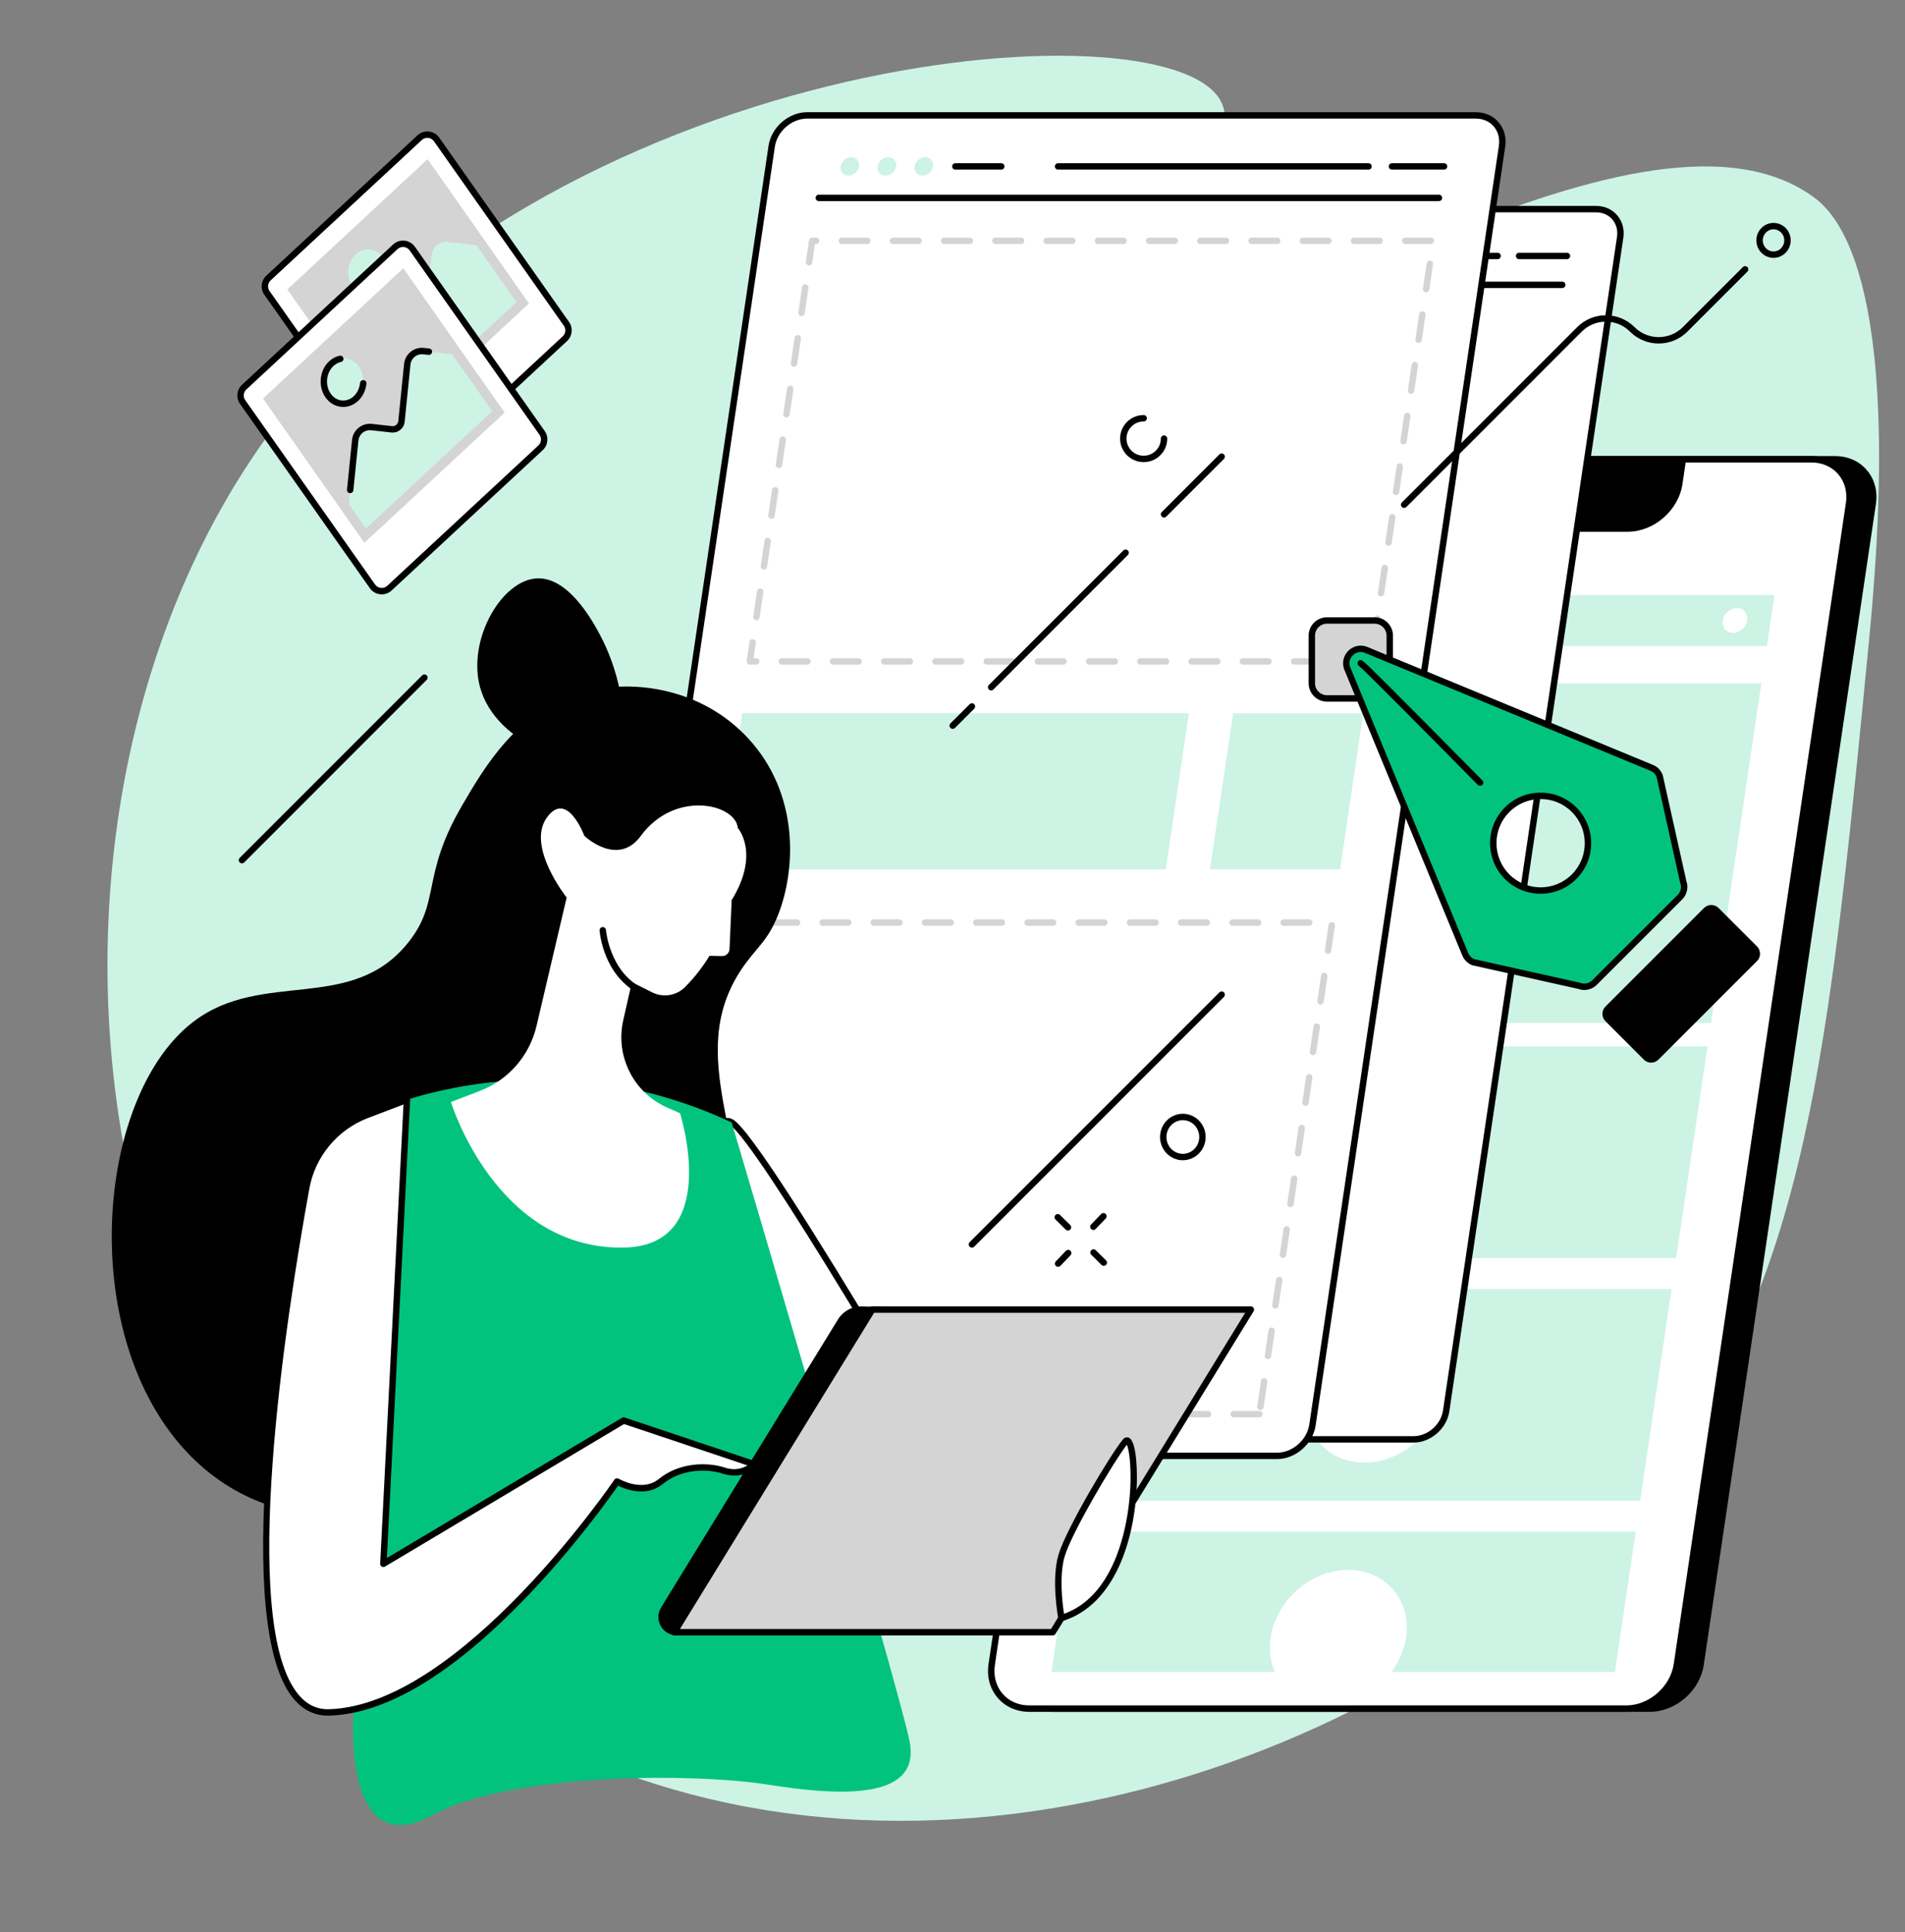 <?xml version="1.0" encoding="UTF-8" standalone="no"?><svg xmlns="http://www.w3.org/2000/svg" xmlns:xlink="http://www.w3.org/1999/xlink" fill="#000000" height="1997" preserveAspectRatio="xMidYMid meet" version="1" viewBox="223.3 279.3 1969.1 1997.0" width="1969.1" zoomAndPan="magnify"><rect x="223.3" y="279.3" width="1969.1" height="1997.0" fill="#808080" stroke="none"/><g><g id="change1_1"><path d="M 1879.758 1862.34 C 2085.996 1654.293 2110.043 1406.555 2155.465 938.719 C 2192.402 558.293 2118.125 497.027 2095.738 481.387 C 1911.285 352.598 1473.203 683.977 1411.039 602.449 C 1375.152 555.406 1517.508 440.5 1484.555 382.75 C 1425.508 279.289 788.746 333.254 501.164 727.996 C 223.309 1109.383 283.234 1792.672 752.039 2058.352 C 1136.516 2276.242 1626.91 2117.41 1879.758 1862.34" fill="#cdf3e5"/></g><g id="change2_1"><path d="M 2120.164 753.957 L 1503.223 753.957 C 1478.016 753.957 1454.543 774.406 1450.801 799.629 L 1272.867 1999.449 C 1269.129 2024.66 1286.539 2045.109 1311.758 2045.109 L 1928.699 2045.109 C 1953.91 2045.109 1977.395 2024.66 1981.125 1999.449 L 2159.055 799.629 C 2162.797 774.406 2145.391 753.957 2120.164 753.957" fill="inherit"/></g><g id="change2_2"><path d="M 1503.246 757.277 C 1479.621 757.277 1457.582 776.488 1454.062 800.109 L 1276.148 1999.93 C 1274.469 2011.25 1277.297 2021.84 1284.117 2029.75 C 1290.82 2037.52 1300.641 2041.801 1311.758 2041.801 L 1928.695 2041.801 C 1952.305 2041.801 1974.344 2022.578 1977.863 1998.961 L 2155.785 799.141 C 2157.461 787.816 2154.633 777.23 2147.805 769.32 C 2141.102 761.551 2131.289 757.277 2120.16 757.277 Z M 1928.695 2048.422 L 1311.758 2048.422 C 1298.68 2048.422 1287.078 2043.32 1279.098 2034.07 C 1271.008 2024.691 1267.629 2012.219 1269.598 1998.961 L 1447.531 799.141 C 1451.488 772.398 1476.477 750.648 1503.246 750.648 L 2120.16 750.648 C 2133.254 750.648 2144.844 755.75 2152.824 765.004 C 2160.91 774.379 2164.297 786.859 2162.332 800.109 L 1984.395 1999.93 C 1980.438 2026.672 1955.449 2048.422 1928.695 2048.422" fill="inherit"/></g><g id="change3_1"><path d="M 2095.68 753.969 L 1478.742 753.969 C 1453.543 753.969 1430.062 774.406 1426.32 799.633 L 1248.387 1999.449 C 1244.648 2024.66 1262.059 2045.109 1287.277 2045.109 L 1904.203 2045.109 C 1929.43 2045.109 1952.91 2024.66 1956.652 1999.449 L 2134.578 799.633 C 2138.316 774.406 2120.906 753.969 2095.68 753.969" fill="#ffffff"/></g><g id="change2_3"><path d="M 1478.742 757.273 C 1455.141 757.273 1433.098 776.492 1429.582 800.121 L 1251.668 1999.934 C 1249.988 2011.25 1252.816 2021.84 1259.625 2029.75 C 1266.336 2037.523 1276.145 2041.801 1287.277 2041.801 L 1904.199 2041.801 C 1927.816 2041.801 1949.871 2022.582 1953.375 1998.961 L 2131.297 799.148 C 2132.977 787.82 2130.141 777.227 2123.328 769.324 C 2116.617 761.551 2106.801 757.273 2095.68 757.273 Z M 1904.199 2048.422 L 1287.277 2048.422 C 1274.195 2048.422 1262.598 2043.32 1254.617 2034.07 C 1246.527 2024.691 1243.148 2012.219 1245.117 1998.961 L 1423.043 799.148 C 1427.008 772.406 1452.004 750.656 1478.742 750.656 L 2095.68 750.656 C 2108.77 750.656 2120.359 755.75 2128.34 765.004 C 2136.43 774.391 2139.816 786.863 2137.848 800.121 L 1959.914 1999.934 C 1955.961 2026.672 1930.965 2048.422 1904.199 2048.422" fill="inherit"/></g><g id="change2_4"><path d="M 1608.277 753.969 L 1604.48 779.578 C 1600.449 806.777 1619.23 828.84 1646.43 828.84 L 1905.781 828.84 C 1932.996 828.84 1958.328 806.777 1962.367 779.578 L 1966.156 753.969 L 1608.277 753.969" fill="inherit"/></g><g id="change1_2"><path d="M 1779.547 805.715 C 1769.652 805.715 1762.824 797.691 1764.293 787.809 C 1765.754 777.918 1774.961 769.891 1784.852 769.891 C 1794.742 769.891 1801.574 777.918 1800.105 787.809 C 1798.633 797.691 1789.438 805.715 1779.547 805.715" fill="#cdf3e5"/></g><g id="change1_3"><path d="M 2049.656 946.941 L 1467.555 946.941 L 1475.379 894.18 L 2057.484 894.18 L 2049.656 946.941" fill="#cdf3e5"/></g><g id="change1_4"><path d="M 1991.875 1336.52 L 1409.777 1336.52 L 1461.828 985.492 L 2043.938 985.492 L 1991.875 1336.52" fill="#cdf3e5"/></g><g id="change3_2"><path d="M 2029.309 920.566 C 2028.25 927.578 2021.738 933.273 2014.711 933.273 C 2007.699 933.273 2002.855 927.578 2003.898 920.566 C 2004.934 913.555 2011.461 907.859 2018.484 907.859 C 2025.5 907.859 2030.344 913.555 2029.309 920.566" fill="#ffffff"/></g><g id="change1_5"><path d="M 1955.848 1579.516 L 1373.75 1579.516 L 1406.207 1360.676 L 1988.305 1360.676 L 1955.848 1579.516" fill="#cdf3e5"/></g><g id="change1_6"><path d="M 1918.648 1830.32 L 1336.547 1830.32 L 1368.996 1611.48 L 1951.109 1611.48 L 1918.648 1830.32" fill="#cdf3e5"/></g><g id="change1_7"><path d="M 1892.449 2007.039 L 1310.34 2007.039 L 1331.812 1862.281 L 1913.914 1862.281 L 1892.449 2007.039" fill="#cdf3e5"/></g><g id="change1_8"><path d="M 1892.449 2007.039 L 1310.34 2007.039 L 1331.812 1862.281 L 1913.914 1862.281 L 1892.449 2007.039" fill="#cdf3e5"/></g><g id="change3_3"><path d="M 1750.965 1470.102 C 1745.242 1508.73 1709.281 1540.051 1670.652 1540.051 C 1632.016 1540.051 1605.344 1508.73 1611.066 1470.102 C 1616.801 1431.469 1652.762 1400.156 1691.391 1400.156 C 1730.016 1400.156 1756.699 1431.469 1750.965 1470.102" fill="#ffffff"/></g><g id="change3_4"><path d="M 1713.785 1720.898 C 1708.059 1759.527 1672.086 1790.848 1633.453 1790.848 C 1594.824 1790.848 1568.156 1759.527 1573.883 1720.898 C 1579.613 1682.27 1615.574 1650.949 1654.203 1650.949 C 1692.836 1650.949 1719.504 1682.27 1713.785 1720.898" fill="#ffffff"/></g><g id="change3_5"><path d="M 1659.715 2009.691 C 1668.434 1998.75 1674.492 1985.711 1676.578 1971.699 C 1682.309 1933.07 1655.637 1901.75 1617.008 1901.75 C 1578.375 1901.75 1542.406 1933.07 1536.688 1971.699 C 1534.605 1985.711 1536.801 1998.75 1542.273 2009.691 L 1659.715 2009.691" fill="#ffffff"/></g><g id="change3_6"><path d="M 657.047 421.578 L 500.805 566.625 C 496.516 570.602 495.828 577.145 499.191 581.938 L 633.426 772.496 C 637.504 778.312 645.77 779.18 650.969 774.352 L 807.211 629.301 C 811.5 625.312 812.188 618.785 808.824 613.992 L 674.59 423.418 C 670.512 417.613 662.246 416.746 657.047 421.578" fill="#ffffff"/></g><g id="change2_5"><path d="M 659.293 424.012 L 503.055 569.055 C 499.992 571.895 499.496 576.617 501.895 580.031 L 636.129 770.605 C 637.523 772.59 639.711 773.879 642.121 774.125 C 644.535 774.379 646.938 773.586 648.715 771.938 L 804.957 626.879 C 808.016 624.039 808.516 619.316 806.113 615.902 L 671.883 425.34 C 670.484 423.344 668.301 422.066 665.887 421.809 C 663.48 421.555 661.074 422.359 659.293 424.012 Z M 643 780.789 C 642.48 780.789 641.953 780.762 641.426 780.711 C 637.113 780.25 633.211 777.961 630.715 774.406 L 496.48 583.844 C 492.188 577.727 493.078 569.285 498.551 564.207 L 654.793 419.16 C 657.973 416.207 662.266 414.773 666.582 415.223 C 670.895 415.684 674.801 417.984 677.293 421.527 L 811.527 612.09 C 815.82 618.203 814.934 626.648 809.461 631.738 L 653.219 776.785 C 650.426 779.367 646.773 780.789 643 780.789" fill="inherit"/></g><g id="change4_1"><path d="M 769.891 592.891 L 625.094 727.324 L 520.48 578.422 L 665.277 444 L 769.891 592.891" fill="#d4d4d4"/></g><g id="change4_2"><path d="M 769.891 592.891 L 625.094 727.324 L 520.48 578.422 L 665.277 444 L 769.891 592.891" fill="#d4d4d4"/></g><g id="change1_9"><path d="M 685.809 529.34 C 677.629 528.434 670.277 534.371 669.449 542.562 L 663.441 601.816 C 662.918 606.992 658.266 610.754 653.09 610.176 L 632.012 607.84 C 623.832 606.934 616.484 612.883 615.652 621.062 L 608.918 687.539 L 626.633 712.746 L 757.18 591.547 L 715.809 532.668 L 685.809 529.34" fill="#cdf3e5"/></g><g id="change1_10"><path d="M 619.621 545.504 C 626.629 555.477 625.133 570.227 616.281 578.453 C 607.43 586.668 594.57 585.242 587.562 575.27 C 580.551 565.293 582.047 550.543 590.898 542.32 C 599.754 534.105 612.609 535.527 619.621 545.504" fill="#cdf3e5"/></g><g id="change3_7"><path d="M 631.922 534.332 L 475.68 679.387 C 471.387 683.363 470.699 689.906 474.062 694.691 L 608.301 885.262 C 612.379 891.078 620.645 891.945 625.84 887.109 L 782.086 742.07 C 786.375 738.078 787.062 731.551 783.699 726.75 L 649.461 536.184 C 645.383 530.379 637.121 529.508 631.922 534.332" fill="#ffffff"/></g><g id="change2_6"><path d="M 634.168 536.77 L 477.926 681.824 C 474.863 684.668 474.367 689.387 476.77 692.801 L 611 883.367 C 612.398 885.352 614.582 886.645 616.992 886.902 C 619.426 887.141 621.809 886.344 623.586 884.699 L 779.828 739.656 C 782.891 736.812 783.387 732.094 780.984 728.668 L 646.754 538.102 C 645.355 536.117 643.176 534.832 640.762 534.578 C 638.355 534.324 635.945 535.125 634.168 536.77 Z M 617.875 893.555 C 617.352 893.555 616.828 893.531 616.301 893.484 C 611.984 893.023 608.082 890.723 605.586 887.18 L 471.355 696.613 C 467.059 690.5 467.949 682.055 473.422 676.973 L 629.664 531.918 C 632.848 528.965 637.141 527.535 641.457 527.996 C 645.77 528.445 649.672 530.742 652.168 534.301 L 786.398 724.855 C 790.695 730.98 789.805 739.414 784.328 744.496 L 628.09 889.551 C 625.297 892.141 621.645 893.555 617.875 893.555" fill="inherit"/></g><g id="change4_3"><path d="M 744.762 705.664 L 599.965 840.082 L 495.355 691.191 L 640.152 556.762 L 744.762 705.664" fill="#d4d4d4"/></g><g id="change4_4"><path d="M 744.762 705.664 L 599.965 840.082 L 495.355 691.191 L 640.152 556.762 L 744.762 705.664" fill="#d4d4d4"/></g><g id="change1_11"><path d="M 660.676 642.113 C 652.496 641.215 645.145 647.156 644.316 655.344 L 638.312 714.594 C 637.785 719.773 633.137 723.535 627.957 722.953 L 606.883 720.629 C 598.699 719.715 591.352 725.656 590.523 733.844 L 583.785 800.316 L 601.5 825.52 L 732.047 704.32 L 690.68 645.445 L 660.676 642.113" fill="#cdf3e5"/></g><g id="change1_12"><path d="M 594.488 658.289 C 601.496 668.258 600.004 683.016 591.148 691.234 C 582.297 699.453 569.438 698.023 562.43 688.051 C 555.422 678.07 556.914 663.324 565.77 655.105 C 574.621 646.887 587.48 648.309 594.488 658.289" fill="#cdf3e5"/></g><g id="change2_7"><path d="M 578.113 699.871 C 577.359 699.871 576.605 699.828 575.852 699.746 C 569.422 699.078 563.695 695.586 559.727 689.934 C 551.812 678.676 553.516 661.949 563.52 652.672 C 566.645 649.762 570.383 647.781 574.324 646.93 C 576.113 646.543 577.875 647.68 578.262 649.465 C 578.648 651.25 577.512 653.012 575.723 653.398 C 572.941 654.004 570.277 655.426 568.023 657.516 C 560.352 664.633 559.059 677.473 565.145 686.137 C 567.996 690.195 572.047 692.699 576.543 693.176 C 580.969 693.629 585.359 692.082 588.902 688.797 C 592.594 685.363 594.93 680.496 595.48 675.074 C 595.664 673.254 597.281 671.934 599.105 672.117 C 600.922 672.297 602.25 673.926 602.062 675.742 C 601.352 682.758 598.273 689.129 593.406 693.641 C 589.031 697.699 583.672 699.871 578.113 699.871" fill="inherit"/></g><g id="change2_8"><path d="M 585.277 788.984 C 585.164 788.984 585.051 788.973 584.938 788.961 C 583.117 788.777 581.793 787.156 581.98 785.34 L 587.191 733.91 C 587.691 728.953 590.105 724.508 593.977 721.367 C 597.852 718.238 602.715 716.824 607.66 717.371 L 628.535 719.688 C 630.105 719.859 631.633 719.402 632.859 718.422 C 634.082 717.43 634.844 716.023 635 714.457 L 640.984 655.41 C 641.488 650.453 643.898 646 647.77 642.867 C 651.645 639.738 656.508 638.312 661.453 638.859 L 667 639.477 C 668.816 639.684 670.125 641.316 669.926 643.133 C 669.723 644.949 668.09 646.262 666.273 646.055 L 660.723 645.438 C 657.527 645.086 654.418 646.012 651.93 648.02 C 649.441 650.031 647.895 652.887 647.57 656.07 L 641.586 715.133 C 641.25 718.457 639.629 721.461 637.02 723.562 C 634.41 725.676 631.133 726.633 627.809 726.27 L 606.93 723.949 C 603.754 723.594 600.625 724.508 598.137 726.52 C 595.648 728.531 594.098 731.395 593.777 734.582 L 588.562 786 C 588.391 787.715 586.953 788.984 585.277 788.984" fill="inherit"/></g><g id="change3_8"><path d="M 1873.012 495.426 L 1238.801 495.426 C 1222.605 495.426 1207.535 508.547 1205.137 524.73 L 1025.285 1737.531 C 1022.887 1753.723 1034.059 1766.844 1050.246 1766.844 L 1684.457 1766.844 C 1700.641 1766.844 1715.719 1753.723 1718.117 1737.531 L 1897.961 524.73 C 1900.359 508.547 1889.195 495.426 1873.012 495.426" fill="#ffffff"/></g><g id="change2_9"><path d="M 1238.789 498.73 C 1224.207 498.73 1210.574 510.621 1208.414 525.215 L 1028.555 1738.023 C 1027.535 1744.941 1029.258 1751.402 1033.395 1756.211 C 1037.477 1760.934 1043.457 1763.531 1050.246 1763.531 L 1684.453 1763.531 C 1699.039 1763.531 1712.676 1751.652 1714.844 1737.043 L 1894.691 524.254 C 1895.727 517.332 1894 510.867 1889.848 506.062 C 1885.785 501.344 1879.797 498.73 1872.996 498.73 Z M 1684.453 1770.152 L 1050.246 1770.152 C 1041.508 1770.152 1033.738 1766.73 1028.387 1760.531 C 1022.965 1754.242 1020.695 1745.902 1022.016 1737.043 L 1201.867 524.254 C 1204.496 506.531 1221.066 492.117 1238.789 492.117 L 1872.996 492.117 C 1881.754 492.117 1889.516 495.527 1894.863 501.738 C 1900.293 508.02 1902.551 516.371 1901.242 525.215 L 1721.383 1738.023 C 1718.746 1755.734 1702.191 1770.152 1684.453 1770.152" fill="inherit"/></g><g id="change2_10"><path d="M 1838.121 576.977 L 1249.828 576.977 C 1247.992 576.977 1246.516 575.496 1246.516 573.672 C 1246.516 571.836 1247.992 570.355 1249.828 570.355 L 1838.121 570.355 C 1839.934 570.355 1841.426 571.836 1841.426 573.672 C 1841.426 575.496 1839.934 576.977 1838.121 576.977" fill="inherit"/></g><g id="change1_13"><path d="M 1288.051 543.812 C 1287.328 548.656 1282.82 552.586 1277.977 552.586 C 1273.129 552.586 1269.789 548.656 1270.5 543.812 C 1271.211 538.965 1275.734 535.035 1280.578 535.035 C 1285.426 535.035 1288.777 538.965 1288.051 543.812" fill="#cdf3e5"/></g><g id="change1_14"><path d="M 1323.168 543.812 C 1322.445 548.656 1317.938 552.586 1313.078 552.586 C 1308.246 552.586 1304.895 548.656 1305.617 543.812 C 1306.34 538.965 1310.848 535.035 1315.695 535.035 C 1320.527 535.035 1323.879 538.965 1323.168 543.812" fill="#cdf3e5"/></g><g id="change1_15"><path d="M 1358.273 543.812 C 1357.551 548.656 1353.043 552.586 1348.195 552.586 C 1343.348 552.586 1340.008 548.656 1340.723 543.812 C 1341.445 538.965 1345.953 535.035 1350.801 535.035 C 1355.656 535.035 1358.996 538.965 1358.273 543.812" fill="#cdf3e5"/></g><g id="change2_11"><path d="M 1842.977 547.137 L 1793.531 547.137 C 1791.707 547.137 1790.215 545.645 1790.215 543.816 C 1790.215 541.992 1791.707 540.512 1793.531 540.512 L 1842.977 540.512 C 1844.805 540.512 1846.293 541.992 1846.293 543.816 C 1846.293 545.645 1844.805 547.137 1842.977 547.137" fill="inherit"/></g><g id="change2_12"><path d="M 1771.293 547.137 L 1476.77 547.137 C 1474.953 547.137 1473.477 545.645 1473.477 543.816 C 1473.477 541.992 1474.953 540.512 1476.77 540.512 L 1771.293 540.512 C 1773.121 540.512 1774.598 541.992 1774.598 543.816 C 1774.598 545.645 1773.121 547.137 1771.293 547.137" fill="inherit"/></g><g id="change2_13"><path d="M 1422.926 547.137 L 1379.336 547.137 C 1377.508 547.137 1376.031 545.645 1376.031 543.816 C 1376.031 541.992 1377.508 540.512 1379.336 540.512 L 1422.926 540.512 C 1424.766 540.512 1426.242 541.992 1426.242 543.816 C 1426.242 545.645 1424.766 547.137 1422.926 547.137" fill="inherit"/></g><g id="change3_9"><path d="M 1748.688 398.555 L 1057.629 398.555 C 1039.996 398.555 1023.578 412.852 1020.957 430.488 L 824.984 1751.98 C 822.371 1769.621 834.547 1783.922 852.184 1783.922 L 1543.234 1783.922 C 1560.871 1783.922 1577.297 1769.621 1579.898 1751.98 L 1775.887 430.488 C 1778.492 412.852 1766.324 398.555 1748.688 398.555" fill="#ffffff"/></g><g id="change2_14"><path d="M 1057.629 401.871 C 1041.598 401.871 1026.617 414.926 1024.238 430.977 L 828.262 1752.473 C 827.129 1760.102 829.027 1767.223 833.602 1772.531 C 838.098 1777.742 844.699 1780.613 852.184 1780.613 L 1543.238 1780.613 C 1559.273 1780.613 1574.254 1767.551 1576.641 1751.5 L 1772.617 430.008 C 1773.738 422.375 1771.84 415.262 1767.27 409.953 C 1762.777 404.738 1756.18 401.871 1748.688 401.871 Z M 1543.238 1787.23 L 852.184 1787.23 C 842.742 1787.23 834.363 1783.543 828.59 1776.852 C 822.738 1770.062 820.293 1761.062 821.711 1751.5 L 1017.688 430.008 C 1020.527 410.844 1038.445 395.246 1057.629 395.246 L 1748.688 395.246 C 1758.129 395.246 1766.508 398.926 1772.281 405.629 C 1778.129 412.406 1780.57 421.406 1779.148 430.977 L 1583.188 1752.473 C 1580.336 1771.633 1562.41 1787.23 1543.238 1787.23" fill="inherit"/></g><g id="change3_10"><path d="M 1640.34 962.859 L 998.371 962.859 L 1062.828 528.188 L 1704.793 528.188 L 1640.34 962.859" fill="#ffffff"/></g><g id="change4_5"><path d="M 1119.875 531.496 L 1093.395 531.496 C 1091.574 531.496 1090.098 530.02 1090.098 528.188 C 1090.098 526.359 1091.574 524.879 1093.395 524.879 L 1119.875 524.879 C 1121.707 524.879 1123.188 526.359 1123.188 528.188 C 1123.188 530.02 1121.707 531.496 1119.875 531.496 Z M 1172.828 531.496 L 1146.355 531.496 C 1144.527 531.496 1143.047 530.02 1143.047 528.188 C 1143.047 526.359 1144.527 524.879 1146.355 524.879 L 1172.828 524.879 C 1174.656 524.879 1176.137 526.359 1176.137 528.188 C 1176.137 530.02 1174.656 531.496 1172.828 531.496 Z M 1225.773 531.496 L 1199.305 531.496 C 1197.477 531.496 1195.996 530.02 1195.996 528.188 C 1195.996 526.359 1197.477 524.879 1199.305 524.879 L 1225.773 524.879 C 1227.605 524.879 1229.082 526.359 1229.082 528.188 C 1229.082 530.02 1227.605 531.496 1225.773 531.496 Z M 1278.727 531.496 L 1252.25 531.496 C 1250.422 531.496 1248.941 530.02 1248.941 528.188 C 1248.941 526.359 1250.422 524.879 1252.25 524.879 L 1278.727 524.879 C 1280.555 524.879 1282.035 526.359 1282.035 528.188 C 1282.035 530.02 1280.555 531.496 1278.727 531.496 Z M 1331.68 531.496 L 1305.203 531.496 C 1303.375 531.496 1301.895 530.02 1301.895 528.188 C 1301.895 526.359 1303.375 524.879 1305.203 524.879 L 1331.68 524.879 C 1333.508 524.879 1334.988 526.359 1334.988 528.188 C 1334.988 530.02 1333.508 531.496 1331.68 531.496 Z M 1384.621 531.496 L 1358.156 531.496 C 1356.324 531.496 1354.848 530.02 1354.848 528.188 C 1354.848 526.359 1356.324 524.879 1358.156 524.879 L 1384.621 524.879 C 1386.449 524.879 1387.941 526.359 1387.941 528.188 C 1387.941 530.02 1386.449 531.496 1384.621 531.496 Z M 1437.57 531.496 L 1411.109 531.496 C 1409.277 531.496 1407.801 530.02 1407.801 528.188 C 1407.801 526.359 1409.277 524.879 1411.109 524.879 L 1437.57 524.879 C 1439.402 524.879 1440.879 526.359 1440.879 528.188 C 1440.879 530.02 1439.402 531.496 1437.57 531.496 Z M 1490.535 531.496 L 1464.062 531.496 C 1462.23 531.496 1460.742 530.02 1460.742 528.188 C 1460.742 526.359 1462.23 524.879 1464.062 524.879 L 1490.535 524.879 C 1492.355 524.879 1493.844 526.359 1493.844 528.188 C 1493.844 530.02 1492.355 531.496 1490.535 531.496 Z M 1543.488 531.496 L 1517 531.496 C 1515.172 531.496 1513.691 530.02 1513.691 528.188 C 1513.691 526.359 1515.172 524.879 1517 524.879 L 1543.488 524.879 C 1545.309 524.879 1546.797 526.359 1546.797 528.188 C 1546.797 530.02 1545.309 531.496 1543.488 531.496 Z M 1596.43 531.496 L 1569.953 531.496 C 1568.125 531.496 1566.645 530.02 1566.645 528.188 C 1566.645 526.359 1568.125 524.879 1569.953 524.879 L 1596.43 524.879 C 1598.258 524.879 1599.75 526.359 1599.75 528.188 C 1599.75 530.02 1598.258 531.496 1596.43 531.496 Z M 1649.383 531.496 L 1622.906 531.496 C 1621.09 531.496 1619.598 530.02 1619.598 528.188 C 1619.598 526.359 1621.09 524.879 1622.906 524.879 L 1649.383 524.879 C 1651.199 524.879 1652.691 526.359 1652.691 528.188 C 1652.691 530.02 1651.199 531.496 1649.383 531.496 Z M 1702.336 531.496 L 1675.859 531.496 C 1674.027 531.496 1672.539 530.02 1672.539 528.188 C 1672.539 526.359 1674.027 524.879 1675.859 524.879 L 1702.336 524.879 C 1704.164 524.879 1705.645 526.359 1705.645 528.188 C 1705.645 530.02 1704.164 531.496 1702.336 531.496 Z M 1059.555 553.633 C 1059.387 553.633 1059.227 553.621 1059.066 553.598 C 1057.258 553.332 1056.008 551.648 1056.277 549.84 L 1059.555 527.703 C 1059.797 526.078 1061.188 524.879 1062.828 524.879 L 1066.926 524.879 C 1068.758 524.879 1070.234 526.359 1070.234 528.188 C 1070.234 530.02 1068.758 531.496 1066.926 531.496 L 1065.688 531.496 L 1062.828 550.812 C 1062.574 552.461 1061.168 553.633 1059.555 553.633 Z M 1697.391 581.445 C 1697.234 581.445 1697.078 581.43 1696.906 581.406 C 1695.09 581.129 1693.84 579.457 1694.121 577.641 L 1698.008 551.453 C 1698.266 549.648 1699.949 548.398 1701.754 548.668 C 1703.559 548.934 1704.82 550.617 1704.539 552.422 L 1700.664 578.621 C 1700.422 580.258 1699.004 581.445 1697.391 581.445 Z M 1051.785 606.016 C 1051.625 606.016 1051.457 606.004 1051.297 605.98 C 1049.488 605.715 1048.234 604.031 1048.508 602.211 L 1052.387 576.027 C 1052.656 574.223 1054.336 572.984 1056.145 573.242 C 1057.957 573.508 1059.207 575.191 1058.938 576.996 L 1055.059 603.195 C 1054.805 604.828 1053.395 606.016 1051.785 606.016 Z M 1689.625 633.816 C 1689.465 633.816 1689.309 633.801 1689.141 633.777 C 1687.32 633.512 1686.074 631.828 1686.34 630.023 L 1690.23 603.836 C 1690.508 602.031 1692.191 600.781 1694 601.051 C 1695.793 601.316 1697.039 603 1696.773 604.805 L 1692.895 630.992 C 1692.652 632.641 1691.234 633.816 1689.625 633.816 Z M 1044.016 658.387 C 1043.855 658.387 1043.695 658.375 1043.527 658.352 C 1041.715 658.086 1040.465 656.402 1040.738 654.598 L 1044.625 628.41 C 1044.898 626.605 1046.574 625.367 1048.387 625.625 C 1050.188 625.891 1051.438 627.574 1051.168 629.379 L 1047.285 655.566 C 1047.047 657.215 1045.625 658.387 1044.016 658.387 Z M 1681.855 686.199 C 1681.699 686.199 1681.531 686.188 1681.359 686.16 C 1679.555 685.895 1678.32 684.211 1678.586 682.406 L 1682.461 656.207 C 1682.73 654.402 1684.438 653.164 1686.219 653.422 C 1688.035 653.688 1689.285 655.371 1689.02 657.176 L 1685.129 683.375 C 1684.887 685.012 1683.469 686.199 1681.855 686.199 Z M 1036.246 710.773 C 1036.086 710.773 1035.926 710.758 1035.758 710.734 C 1033.957 710.469 1032.707 708.785 1032.965 706.98 L 1036.855 680.781 C 1037.129 678.977 1038.805 677.738 1040.617 677.996 C 1042.426 678.262 1043.676 679.945 1043.406 681.762 L 1039.516 707.949 C 1039.277 709.586 1037.867 710.773 1036.246 710.773 Z M 1674.09 738.57 C 1673.922 738.57 1673.762 738.555 1673.605 738.531 C 1671.801 738.266 1670.539 736.582 1670.816 734.777 L 1674.695 708.59 C 1674.961 706.785 1676.66 705.535 1678.453 705.805 C 1680.27 706.07 1681.52 707.754 1681.238 709.559 L 1677.363 735.746 C 1677.121 737.395 1675.703 738.57 1674.09 738.57 Z M 1028.484 763.141 C 1028.316 763.141 1028.156 763.129 1027.996 763.105 C 1026.188 762.84 1024.938 761.156 1025.207 759.352 L 1029.086 733.164 C 1029.355 731.359 1031.035 730.121 1032.848 730.379 C 1034.656 730.645 1035.906 732.328 1035.637 734.133 L 1031.758 760.32 C 1031.508 761.969 1030.098 763.141 1028.484 763.141 Z M 1666.324 790.953 C 1666.164 790.953 1665.996 790.941 1665.84 790.914 C 1664.02 790.648 1662.773 788.965 1663.039 787.16 L 1666.93 760.961 C 1667.195 759.156 1668.879 757.922 1670.684 758.176 C 1672.492 758.441 1673.738 760.125 1673.473 761.941 L 1669.594 788.129 C 1669.34 789.766 1667.934 790.953 1666.324 790.953 Z M 1020.715 815.527 C 1020.555 815.527 1020.387 815.512 1020.227 815.488 C 1018.418 815.223 1017.168 813.539 1017.438 811.734 L 1021.316 785.535 C 1021.586 783.73 1023.277 782.492 1025.078 782.75 C 1026.887 783.016 1028.137 784.699 1027.867 786.516 L 1023.988 812.703 C 1023.734 814.34 1022.328 815.527 1020.715 815.527 Z M 1658.555 843.324 C 1658.398 843.324 1658.242 843.312 1658.059 843.297 C 1656.266 843.02 1655.016 841.348 1655.285 839.531 L 1659.16 813.344 C 1659.441 811.539 1661.125 810.289 1662.93 810.559 C 1664.734 810.824 1665.973 812.508 1665.703 814.312 L 1661.828 840.5 C 1661.586 842.148 1660.18 843.324 1658.555 843.324 Z M 1012.945 867.898 C 1012.785 867.898 1012.629 867.883 1012.457 867.871 C 1010.645 867.594 1009.398 865.922 1009.668 864.105 L 1013.555 837.918 C 1013.816 836.113 1015.508 834.879 1017.316 835.133 C 1019.117 835.398 1020.367 837.082 1020.098 838.887 L 1016.215 865.086 C 1015.977 866.723 1014.555 867.898 1012.945 867.898 Z M 1650.789 895.707 C 1650.617 895.707 1650.461 895.695 1650.305 895.668 C 1648.5 895.402 1647.25 893.719 1647.516 891.914 L 1651.395 865.727 C 1651.66 863.91 1653.344 862.676 1655.152 862.93 C 1656.969 863.207 1658.215 864.879 1657.949 866.695 L 1654.059 892.883 C 1653.816 894.531 1652.398 895.707 1650.789 895.707 Z M 1005.176 920.281 C 1005.016 920.281 1004.855 920.27 1004.688 920.242 C 1002.887 919.977 1001.637 918.293 1001.895 916.488 L 1005.785 890.301 C 1006.059 888.484 1007.738 887.246 1009.547 887.516 C 1011.355 887.781 1012.598 889.465 1012.336 891.27 L 1008.445 917.457 C 1008.207 919.105 1006.797 920.281 1005.176 920.281 Z M 1643.02 948.078 C 1642.863 948.078 1642.695 948.066 1642.535 948.051 C 1640.719 947.773 1639.469 946.102 1639.75 944.285 L 1643.625 918.098 C 1643.895 916.293 1645.59 915.047 1647.383 915.312 C 1649.188 915.578 1650.449 917.262 1650.172 919.066 L 1646.293 945.254 C 1646.039 946.902 1644.633 948.078 1643.02 948.078 Z M 1004.926 966.168 L 998.371 966.168 C 997.41 966.168 996.492 965.758 995.863 965.016 C 995.234 964.289 994.957 963.332 995.098 962.375 L 998.016 942.672 C 998.289 940.867 999.977 939.633 1001.777 939.887 C 1003.586 940.152 1004.836 941.836 1004.566 943.641 L 1002.207 959.551 L 1004.926 959.551 C 1006.758 959.551 1008.238 961.031 1008.238 962.859 C 1008.238 964.691 1006.758 966.168 1004.926 966.168 Z M 1057.875 966.168 L 1031.406 966.168 C 1029.578 966.168 1028.098 964.691 1028.098 962.859 C 1028.098 961.031 1029.578 959.551 1031.406 959.551 L 1057.875 959.551 C 1059.707 959.551 1061.188 961.031 1061.188 962.859 C 1061.188 964.691 1059.707 966.168 1057.875 966.168 Z M 1110.824 966.168 L 1084.355 966.168 C 1082.527 966.168 1081.047 964.691 1081.047 962.859 C 1081.047 961.031 1082.527 959.551 1084.355 959.551 L 1110.824 959.551 C 1112.656 959.551 1114.137 961.031 1114.137 962.859 C 1114.137 964.691 1112.656 966.168 1110.824 966.168 Z M 1163.785 966.168 L 1137.305 966.168 C 1135.477 966.168 1133.996 964.691 1133.996 962.859 C 1133.996 961.031 1135.477 959.551 1137.305 959.551 L 1163.785 959.551 C 1165.605 959.551 1167.086 961.031 1167.086 962.859 C 1167.086 964.691 1165.605 966.168 1163.785 966.168 Z M 1216.734 966.168 L 1190.254 966.168 C 1188.426 966.168 1186.945 964.691 1186.945 962.859 C 1186.945 961.031 1188.426 959.551 1190.254 959.551 L 1216.734 959.551 C 1218.551 959.551 1220.031 961.031 1220.031 962.859 C 1220.031 964.691 1218.551 966.168 1216.734 966.168 Z M 1269.688 966.168 L 1243.211 966.168 C 1241.383 966.168 1239.891 964.691 1239.891 962.859 C 1239.891 961.031 1241.383 959.551 1243.211 959.551 L 1269.688 959.551 C 1271.504 959.551 1272.996 961.031 1272.996 962.859 C 1272.996 964.691 1271.504 966.168 1269.688 966.168 Z M 1322.641 966.168 L 1296.152 966.168 C 1294.32 966.168 1292.844 964.691 1292.844 962.859 C 1292.844 961.031 1294.32 959.551 1296.152 959.551 L 1322.641 959.551 C 1324.457 959.551 1325.949 961.031 1325.949 962.859 C 1325.949 964.691 1324.457 966.168 1322.641 966.168 Z M 1375.582 966.168 L 1349.105 966.168 C 1347.285 966.168 1345.797 964.691 1345.797 962.859 C 1345.797 961.031 1347.285 959.551 1349.105 959.551 L 1375.582 959.551 C 1377.41 959.551 1378.898 961.031 1378.898 962.859 C 1378.898 964.691 1377.41 966.168 1375.582 966.168 Z M 1428.531 966.168 L 1402.055 966.168 C 1400.238 966.168 1398.75 964.691 1398.75 962.859 C 1398.75 961.031 1400.238 959.551 1402.055 959.551 L 1428.531 959.551 C 1430.363 959.551 1431.84 961.031 1431.84 962.859 C 1431.84 964.691 1430.363 966.168 1428.531 966.168 Z M 1481.484 966.168 L 1455.008 966.168 C 1453.18 966.168 1451.688 964.691 1451.688 962.859 C 1451.688 961.031 1453.18 959.551 1455.008 959.551 L 1481.484 959.551 C 1483.316 959.551 1484.793 961.031 1484.793 962.859 C 1484.793 964.691 1483.316 966.168 1481.484 966.168 Z M 1534.438 966.168 L 1507.949 966.168 C 1506.133 966.168 1504.652 964.691 1504.652 962.859 C 1504.652 961.031 1506.133 959.551 1507.949 959.551 L 1534.438 959.551 C 1536.27 959.551 1537.746 961.031 1537.746 962.859 C 1537.746 964.691 1536.27 966.168 1534.438 966.168 Z M 1587.391 966.168 L 1560.902 966.168 C 1559.086 966.168 1557.605 964.691 1557.605 962.859 C 1557.605 961.031 1559.086 959.551 1560.902 959.551 L 1587.391 959.551 C 1589.219 959.551 1590.699 961.031 1590.699 962.859 C 1590.699 964.691 1589.219 966.168 1587.391 966.168 Z M 1640.332 966.168 L 1613.867 966.168 C 1612.039 966.168 1610.559 964.691 1610.559 962.859 C 1610.559 961.031 1612.039 959.551 1613.867 959.551 L 1640.332 959.551 C 1642.16 959.551 1643.641 961.031 1643.641 962.859 C 1643.641 964.691 1642.16 966.168 1640.332 966.168" fill="#d4d4d4"/></g><g id="change1_16"><path d="M 1428.309 1177.762 L 966.504 1177.762 L 990.434 1016.398 L 1452.238 1016.398 L 1428.309 1177.762" fill="#cdf3e5"/></g><g id="change1_17"><path d="M 1608.473 1177.758 L 1473.984 1177.758 L 1497.918 1016.402 L 1632.395 1016.402 L 1608.473 1177.758" fill="#cdf3e5"/></g><g id="change3_11"><path d="M 1524.969 1740.809 L 883.004 1740.809 L 958.344 1232.77 L 1600.309 1232.77 L 1524.969 1740.809" fill="#ffffff"/></g><g id="change4_6"><path d="M 994.176 1236.078 L 967.699 1236.078 C 965.871 1236.078 964.391 1234.602 964.391 1232.77 C 964.391 1230.949 965.871 1229.461 967.699 1229.461 L 994.176 1229.461 C 996.004 1229.461 997.484 1230.949 997.484 1232.77 C 997.484 1234.602 996.004 1236.078 994.176 1236.078 Z M 1047.129 1236.078 L 1020.648 1236.078 C 1018.82 1236.078 1017.34 1234.602 1017.34 1232.77 C 1017.34 1230.949 1018.82 1229.461 1020.648 1229.461 L 1047.129 1229.461 C 1048.949 1229.461 1050.441 1230.949 1050.441 1232.77 C 1050.441 1234.602 1048.949 1236.078 1047.129 1236.078 Z M 1100.078 1236.078 L 1073.602 1236.078 C 1071.77 1236.078 1070.289 1234.602 1070.289 1232.77 C 1070.289 1230.949 1071.77 1229.461 1073.602 1229.461 L 1100.078 1229.461 C 1101.898 1229.461 1103.391 1230.949 1103.391 1232.77 C 1103.391 1234.602 1101.898 1236.078 1100.078 1236.078 Z M 1153.031 1236.078 L 1126.551 1236.078 C 1124.719 1236.078 1123.238 1234.602 1123.238 1232.77 C 1123.238 1230.949 1124.719 1229.461 1126.551 1229.461 L 1153.031 1229.461 C 1154.859 1229.461 1156.34 1230.949 1156.34 1232.77 C 1156.34 1234.602 1154.859 1236.078 1153.031 1236.078 Z M 1205.98 1236.078 L 1179.5 1236.078 C 1177.672 1236.078 1176.191 1234.602 1176.191 1232.77 C 1176.191 1230.949 1177.672 1229.461 1179.5 1229.461 L 1205.98 1229.461 C 1207.809 1229.461 1209.289 1230.949 1209.289 1232.77 C 1209.289 1234.602 1207.809 1236.078 1205.98 1236.078 Z M 1258.93 1236.078 L 1232.449 1236.078 C 1230.629 1236.078 1229.141 1234.602 1229.141 1232.77 C 1229.141 1230.949 1230.629 1229.461 1232.449 1229.461 L 1258.93 1229.461 C 1260.762 1229.461 1262.238 1230.949 1262.238 1232.77 C 1262.238 1234.602 1260.762 1236.078 1258.93 1236.078 Z M 1311.879 1236.078 L 1285.398 1236.078 C 1283.578 1236.078 1282.09 1234.602 1282.09 1232.77 C 1282.09 1230.949 1283.578 1229.461 1285.398 1229.461 L 1311.879 1229.461 C 1313.711 1229.461 1315.191 1230.949 1315.191 1232.77 C 1315.191 1234.602 1313.711 1236.078 1311.879 1236.078 Z M 1364.828 1236.078 L 1338.352 1236.078 C 1336.531 1236.078 1335.039 1234.602 1335.039 1232.77 C 1335.039 1230.949 1336.531 1229.461 1338.352 1229.461 L 1364.828 1229.461 C 1366.66 1229.461 1368.141 1230.949 1368.141 1232.77 C 1368.141 1234.602 1366.66 1236.078 1364.828 1236.078 Z M 1417.781 1236.078 L 1391.301 1236.078 C 1389.48 1236.078 1388 1234.602 1388 1232.77 C 1388 1230.949 1389.48 1229.461 1391.301 1229.461 L 1417.781 1229.461 C 1419.609 1229.461 1421.09 1230.949 1421.09 1232.77 C 1421.09 1234.602 1419.609 1236.078 1417.781 1236.078 Z M 1470.73 1236.078 L 1444.262 1236.078 C 1442.43 1236.078 1440.949 1234.602 1440.949 1232.77 C 1440.949 1230.949 1442.43 1229.461 1444.262 1229.461 L 1470.73 1229.461 C 1472.559 1229.461 1474.039 1230.949 1474.039 1232.77 C 1474.039 1234.602 1472.559 1236.078 1470.73 1236.078 Z M 1523.68 1236.078 L 1497.211 1236.078 C 1495.379 1236.078 1493.898 1234.602 1493.898 1232.77 C 1493.898 1230.949 1495.379 1229.461 1497.211 1229.461 L 1523.68 1229.461 C 1525.512 1229.461 1526.988 1230.949 1526.988 1232.77 C 1526.988 1234.602 1525.512 1236.078 1523.68 1236.078 Z M 1576.629 1236.078 L 1550.16 1236.078 C 1548.328 1236.078 1546.852 1234.602 1546.852 1232.77 C 1546.852 1230.949 1548.328 1229.461 1550.16 1229.461 L 1576.629 1229.461 C 1578.461 1229.461 1579.941 1230.949 1579.941 1232.77 C 1579.941 1234.602 1578.461 1236.078 1576.629 1236.078 Z M 1596.02 1265.039 C 1595.859 1265.039 1595.699 1265.031 1595.531 1265 C 1593.719 1264.738 1592.469 1263.051 1592.738 1261.238 L 1596.629 1235.051 C 1596.898 1233.25 1598.59 1232 1600.391 1232.27 C 1602.191 1232.539 1603.441 1234.219 1603.172 1236.031 L 1599.289 1262.219 C 1599.051 1263.859 1597.629 1265.039 1596.02 1265.039 Z M 951.957 1279.211 C 951.793 1279.211 951.629 1279.199 951.465 1279.172 C 949.656 1278.898 948.41 1277.219 948.676 1275.41 L 952.562 1249.219 C 952.828 1247.422 954.52 1246.18 956.32 1246.441 C 958.129 1246.699 959.379 1248.391 959.109 1250.199 L 955.227 1276.379 C 954.98 1278.031 953.566 1279.211 951.957 1279.211 Z M 1588.25 1317.422 C 1588.09 1317.422 1587.93 1317.41 1587.762 1317.379 C 1585.961 1317.109 1584.711 1315.43 1584.98 1313.621 L 1588.859 1287.43 C 1589.129 1285.629 1590.809 1284.391 1592.621 1284.641 C 1594.422 1284.91 1595.672 1286.602 1595.41 1288.398 L 1591.52 1314.59 C 1591.281 1316.238 1589.871 1317.422 1588.25 1317.422 Z M 944.188 1331.59 C 944.023 1331.59 943.863 1331.57 943.695 1331.551 C 941.891 1331.281 940.641 1329.602 940.91 1327.789 L 944.793 1301.602 C 945.062 1299.789 946.75 1298.559 948.551 1298.809 C 950.359 1299.078 951.609 1300.762 951.34 1302.57 L 947.457 1328.762 C 947.215 1330.41 945.801 1331.59 944.188 1331.59 Z M 1580.488 1369.789 C 1580.328 1369.789 1580.16 1369.781 1580 1369.762 C 1578.191 1369.488 1576.941 1367.809 1577.211 1366 L 1581.09 1339.809 C 1581.359 1338 1583.051 1336.762 1584.852 1337.02 C 1586.66 1337.289 1587.91 1338.969 1587.641 1340.781 L 1583.762 1366.969 C 1583.512 1368.609 1582.102 1369.789 1580.488 1369.789 Z M 936.422 1383.961 C 936.258 1383.961 936.094 1383.949 935.93 1383.93 C 934.121 1383.66 932.875 1381.98 933.141 1380.172 L 937.023 1353.98 C 937.293 1352.172 938.98 1350.941 940.785 1351.191 C 942.594 1351.461 943.84 1353.141 943.574 1354.949 L 939.688 1381.141 C 939.445 1382.781 938.031 1383.961 936.422 1383.961 Z M 1572.719 1422.172 C 1572.559 1422.172 1572.391 1422.16 1572.23 1422.141 C 1570.422 1421.871 1569.172 1420.191 1569.441 1418.379 L 1573.328 1392.191 C 1573.59 1390.379 1575.281 1389.129 1577.078 1389.398 C 1578.891 1389.672 1580.141 1391.352 1579.871 1393.16 L 1575.988 1419.352 C 1575.738 1420.988 1574.328 1422.172 1572.719 1422.172 Z M 928.652 1436.34 C 928.492 1436.34 928.328 1436.328 928.164 1436.309 C 926.355 1436.039 925.105 1434.359 925.375 1432.551 L 929.258 1406.359 C 929.527 1404.551 931.207 1403.309 933.02 1403.57 C 934.824 1403.84 936.074 1405.52 935.805 1407.328 L 931.922 1433.52 C 931.68 1435.16 930.266 1436.34 928.652 1436.34 Z M 1564.949 1474.551 C 1564.789 1474.551 1564.621 1474.539 1564.461 1474.512 C 1562.648 1474.25 1561.398 1472.559 1561.672 1470.75 L 1565.559 1444.57 C 1565.828 1442.762 1567.512 1441.52 1569.32 1441.781 C 1571.121 1442.051 1572.371 1443.73 1572.102 1445.539 L 1568.219 1471.73 C 1567.98 1473.371 1566.559 1474.551 1564.949 1474.551 Z M 920.883 1488.719 C 920.723 1488.719 920.559 1488.711 920.395 1488.68 C 918.586 1488.422 917.34 1486.73 917.605 1484.922 L 921.492 1458.738 C 921.762 1456.93 923.445 1455.691 925.25 1455.949 C 927.059 1456.219 928.309 1457.898 928.039 1459.711 L 924.152 1485.898 C 923.91 1487.539 922.496 1488.719 920.883 1488.719 Z M 1557.18 1526.93 C 1557.02 1526.93 1556.859 1526.922 1556.691 1526.891 C 1554.879 1526.629 1553.641 1524.941 1553.91 1523.129 L 1557.789 1496.949 C 1558.059 1495.141 1559.738 1493.891 1561.551 1494.16 C 1563.359 1494.422 1564.609 1496.109 1564.34 1497.922 L 1560.449 1524.109 C 1560.211 1525.75 1558.789 1526.93 1557.18 1526.93 Z M 913.117 1541.102 C 912.957 1541.102 912.793 1541.078 912.629 1541.059 C 910.82 1540.789 909.57 1539.109 909.84 1537.301 L 913.723 1511.109 C 913.992 1509.309 915.676 1508.07 917.48 1508.328 C 919.289 1508.59 920.539 1510.281 920.27 1512.078 L 916.387 1538.27 C 916.145 1539.922 914.73 1541.102 913.117 1541.102 Z M 1549.422 1579.309 C 1549.25 1579.309 1549.09 1579.289 1548.93 1579.27 C 1547.121 1579 1545.871 1577.32 1546.141 1575.512 L 1550.02 1549.32 C 1550.289 1547.512 1551.98 1546.281 1553.781 1546.531 C 1555.59 1546.801 1556.84 1548.488 1556.57 1550.289 L 1552.68 1576.48 C 1552.441 1578.129 1551.031 1579.309 1549.422 1579.309 Z M 905.352 1593.469 C 905.188 1593.469 905.023 1593.461 904.859 1593.441 C 903.051 1593.172 901.805 1591.488 902.07 1589.68 L 905.957 1563.488 C 906.223 1561.68 907.902 1560.449 909.715 1560.699 C 911.523 1560.969 912.77 1562.648 912.504 1564.461 L 908.621 1590.648 C 908.375 1592.289 906.961 1593.469 905.352 1593.469 Z M 1541.648 1631.68 C 1541.488 1631.68 1541.32 1631.672 1541.16 1631.648 C 1539.352 1631.379 1538.102 1629.699 1538.371 1627.891 L 1542.262 1601.699 C 1542.52 1599.891 1544.211 1598.648 1546.012 1598.91 C 1547.82 1599.18 1549.07 1600.859 1548.801 1602.672 L 1544.922 1628.859 C 1544.672 1630.5 1543.262 1631.68 1541.648 1631.68 Z M 897.582 1645.852 C 897.422 1645.852 897.258 1645.84 897.094 1645.82 C 895.285 1645.551 894.035 1643.871 894.305 1642.059 L 898.188 1615.871 C 898.457 1614.059 900.145 1612.82 901.949 1613.078 C 903.754 1613.352 905.004 1615.031 904.734 1616.84 L 900.852 1643.031 C 900.609 1644.672 899.195 1645.852 897.582 1645.852 Z M 1533.879 1684.059 C 1533.719 1684.059 1533.559 1684.051 1533.391 1684.031 C 1531.578 1683.762 1530.328 1682.078 1530.602 1680.27 L 1534.488 1654.078 C 1534.75 1652.27 1536.441 1651.02 1538.238 1651.289 C 1540.051 1651.559 1541.301 1653.238 1541.031 1655.051 L 1537.148 1681.238 C 1536.91 1682.879 1535.488 1684.059 1533.879 1684.059 Z M 889.812 1698.23 C 889.652 1698.23 889.488 1698.219 889.324 1698.199 C 887.516 1697.93 886.27 1696.238 886.535 1694.441 L 890.422 1668.25 C 890.688 1666.441 892.375 1665.199 894.18 1665.461 C 895.988 1665.73 897.234 1667.41 896.969 1669.219 L 893.086 1695.41 C 892.84 1697.051 891.426 1698.23 889.812 1698.23 Z M 1526.109 1736.441 C 1525.949 1736.441 1525.789 1736.43 1525.621 1736.398 C 1523.82 1736.141 1522.57 1734.449 1522.84 1732.648 L 1526.719 1706.461 C 1526.988 1704.648 1528.672 1703.41 1530.48 1703.672 C 1532.289 1703.941 1533.531 1705.621 1533.27 1707.43 L 1529.379 1733.621 C 1529.141 1735.262 1527.73 1736.441 1526.109 1736.441 Z M 889.562 1744.121 L 883.004 1744.121 C 882.043 1744.121 881.129 1743.699 880.5 1742.969 C 879.871 1742.25 879.59 1741.281 879.73 1740.328 L 882.652 1720.629 C 882.922 1718.82 884.602 1717.578 886.414 1717.84 C 888.219 1718.102 889.469 1719.789 889.199 1721.602 L 886.84 1737.5 L 889.562 1737.5 C 891.391 1737.5 892.871 1738.98 892.871 1740.809 C 892.871 1742.641 891.391 1744.121 889.562 1744.121 Z M 942.512 1744.121 L 916.039 1744.121 C 914.211 1744.121 912.73 1742.641 912.73 1740.809 C 912.73 1738.98 914.211 1737.5 916.039 1737.5 L 942.512 1737.5 C 944.34 1737.5 945.82 1738.98 945.82 1740.809 C 945.82 1742.641 944.34 1744.121 942.512 1744.121 Z M 995.465 1744.121 L 968.988 1744.121 C 967.16 1744.121 965.68 1742.641 965.68 1740.809 C 965.68 1738.98 967.16 1737.5 968.988 1737.5 L 995.465 1737.5 C 997.293 1737.5 998.773 1738.98 998.773 1740.809 C 998.773 1742.641 997.293 1744.121 995.465 1744.121 Z M 1048.41 1744.121 L 1021.941 1744.121 C 1020.109 1744.121 1018.629 1742.641 1018.629 1740.809 C 1018.629 1738.98 1020.109 1737.5 1021.941 1737.5 L 1048.41 1737.5 C 1050.238 1737.5 1051.719 1738.98 1051.719 1740.809 C 1051.719 1742.641 1050.238 1744.121 1048.41 1744.121 Z M 1101.371 1744.121 L 1074.891 1744.121 C 1073.059 1744.121 1071.578 1742.641 1071.578 1740.809 C 1071.578 1738.98 1073.059 1737.5 1074.891 1737.5 L 1101.371 1737.5 C 1103.191 1737.5 1104.672 1738.98 1104.672 1740.809 C 1104.672 1742.641 1103.191 1744.121 1101.371 1744.121 Z M 1154.32 1744.121 L 1127.84 1744.121 C 1126.012 1744.121 1124.531 1742.641 1124.531 1740.809 C 1124.531 1738.98 1126.012 1737.5 1127.84 1737.5 L 1154.32 1737.5 C 1156.141 1737.5 1157.629 1738.98 1157.629 1740.809 C 1157.629 1742.641 1156.141 1744.121 1154.32 1744.121 Z M 1207.27 1744.121 L 1180.789 1744.121 C 1178.961 1744.121 1177.48 1742.641 1177.48 1740.809 C 1177.48 1738.98 1178.961 1737.5 1180.789 1737.5 L 1207.27 1737.5 C 1209.09 1737.5 1210.578 1738.98 1210.578 1740.809 C 1210.578 1742.641 1209.09 1744.121 1207.27 1744.121 Z M 1260.219 1744.121 L 1233.738 1744.121 C 1231.91 1744.121 1230.43 1742.641 1230.43 1740.809 C 1230.43 1738.98 1231.91 1737.5 1233.738 1737.5 L 1260.219 1737.5 C 1262.039 1737.5 1263.531 1738.98 1263.531 1740.809 C 1263.531 1742.641 1262.039 1744.121 1260.219 1744.121 Z M 1313.172 1744.121 L 1286.691 1744.121 C 1284.871 1744.121 1283.379 1742.641 1283.379 1740.809 C 1283.379 1738.98 1284.871 1737.5 1286.691 1737.5 L 1313.172 1737.5 C 1314.988 1737.5 1316.48 1738.98 1316.48 1740.809 C 1316.48 1742.641 1314.988 1744.121 1313.172 1744.121 Z M 1366.121 1744.121 L 1339.641 1744.121 C 1337.82 1744.121 1336.328 1742.641 1336.328 1740.809 C 1336.328 1738.98 1337.82 1737.5 1339.641 1737.5 L 1366.121 1737.5 C 1367.949 1737.5 1369.43 1738.98 1369.43 1740.809 C 1369.43 1742.641 1367.949 1744.121 1366.121 1744.121 Z M 1419.07 1744.121 L 1392.59 1744.121 C 1390.77 1744.121 1389.281 1742.641 1389.281 1740.809 C 1389.281 1738.98 1390.77 1737.5 1392.59 1737.5 L 1419.07 1737.5 C 1420.898 1737.5 1422.379 1738.98 1422.379 1740.809 C 1422.379 1742.641 1420.898 1744.121 1419.07 1744.121 Z M 1472.02 1744.121 L 1445.539 1744.121 C 1443.719 1744.121 1442.238 1742.641 1442.238 1740.809 C 1442.238 1738.98 1443.719 1737.5 1445.539 1737.5 L 1472.02 1737.5 C 1473.852 1737.5 1475.328 1738.98 1475.328 1740.809 C 1475.328 1742.641 1473.852 1744.121 1472.02 1744.121 Z M 1524.969 1744.121 L 1498.488 1744.121 C 1496.672 1744.121 1495.191 1742.641 1495.191 1740.809 C 1495.191 1738.98 1496.672 1737.5 1498.488 1737.5 L 1524.969 1737.5 C 1526.801 1737.5 1528.281 1738.98 1528.281 1740.809 C 1528.281 1742.641 1526.801 1744.121 1524.969 1744.121" fill="#d4d4d4"/></g><g id="change2_15"><path d="M 1710.668 487.109 L 1069.648 487.109 C 1067.832 487.109 1066.34 485.637 1066.34 483.805 C 1066.34 481.98 1067.832 480.496 1069.648 480.496 L 1710.668 480.496 C 1712.492 480.496 1713.977 481.98 1713.977 483.805 C 1713.977 485.637 1712.492 487.109 1710.668 487.109" fill="inherit"/></g><g id="change1_18"><path d="M 1111.301 451.277 C 1110.523 456.566 1105.602 460.848 1100.324 460.848 C 1095.043 460.848 1091.391 456.566 1092.172 451.277 C 1092.953 446 1097.871 441.719 1103.152 441.719 C 1108.441 441.719 1112.082 446 1111.301 451.277" fill="#cdf3e5"/></g><g id="change1_19"><path d="M 1149.562 451.277 C 1148.773 456.566 1143.863 460.848 1138.582 460.848 C 1133.293 460.848 1129.652 456.566 1130.434 451.277 C 1131.215 446 1136.133 441.719 1141.414 441.719 C 1146.691 441.719 1150.344 446 1149.562 451.277" fill="#cdf3e5"/></g><g id="change1_20"><path d="M 1187.82 451.277 C 1187.031 456.566 1182.121 460.848 1176.832 460.848 C 1171.555 460.848 1167.902 456.566 1168.691 451.277 C 1169.473 446 1174.395 441.719 1179.672 441.719 C 1184.953 441.719 1188.602 446 1187.82 451.277" fill="#cdf3e5"/></g><g id="change2_16"><path d="M 1715.969 454.598 L 1662.074 454.598 C 1660.262 454.598 1658.777 453.113 1658.777 451.289 C 1658.777 449.461 1660.262 447.977 1662.074 447.977 L 1715.969 447.977 C 1717.797 447.977 1719.281 449.461 1719.281 451.289 C 1719.281 453.113 1717.797 454.598 1715.969 454.598" fill="inherit"/></g><g id="change2_17"><path d="M 1637.867 454.598 L 1316.945 454.598 C 1315.109 454.598 1313.637 453.113 1313.637 451.289 C 1313.637 449.461 1315.109 447.977 1316.945 447.977 L 1637.867 447.977 C 1639.68 447.977 1641.164 449.461 1641.164 451.289 C 1641.164 453.113 1639.68 454.598 1637.867 454.598" fill="inherit"/></g><g id="change2_18"><path d="M 1258.27 454.598 L 1210.77 454.598 C 1208.941 454.598 1207.461 453.113 1207.461 451.289 C 1207.461 449.461 1208.941 447.977 1210.77 447.977 L 1258.27 447.977 C 1260.105 447.977 1261.578 449.461 1261.578 451.289 C 1261.578 453.113 1260.105 454.598 1258.27 454.598" fill="inherit"/></g><g id="change2_19"><path d="M 996.676 1042.398 C 949.211 991.031 878.637 980.219 825.598 994.711 C 758.473 1013.039 724.621 1071.109 700.75 1112.07 C 658.547 1184.469 678.93 1210.691 645.762 1252.75 C 587.02 1327.23 494.938 1280.672 423.352 1335.09 C 314.141 1418.09 299.301 1699.781 447.07 1807.031 C 545.617 1878.559 679.668 1837.191 716.141 1825.941 C 826.828 1791.781 964.555 1696.441 984.316 1567.211 C 1000.66 1460.34 930.242 1371.441 989.168 1281.871 C 1004.172 1259.059 1016.609 1252.871 1027.75 1224.352 C 1045.852 1178.031 1049.922 1100.031 996.676 1042.398" fill="inherit"/></g><g id="change2_20"><path d="M 853.535 1055.07 C 878.754 1034.609 862.797 974.27 846.656 941.719 C 840.605 929.52 813.539 874.941 777.945 877.059 C 741.383 879.23 706.371 940.609 719.422 989.23 C 735.734 1050.012 823.984 1079.039 853.535 1055.07" fill="inherit"/></g><g id="change3_12"><path d="M 1268.121 1902.66 C 1268.121 1902.66 1014.512 1460.59 979.598 1439.371 C 944.688 1418.148 979.598 1641.891 979.598 1641.891 L 1168.98 1958.039 L 1268.121 1902.66" fill="#ffffff"/></g><g id="change2_21"><path d="M 982.77 1640.738 L 1170.172 1953.59 L 1263.578 1901.41 C 1175.5 1747.98 1004.75 1458.531 977.879 1442.199 C 975.469 1440.73 974.543 1441.352 974.145 1441.621 C 970.488 1444.059 962.859 1459.09 970.965 1545.609 C 975.199 1590.809 981.883 1634.961 982.77 1640.738 Z M 1168.98 1961.352 C 1167.852 1961.352 1166.762 1960.781 1166.141 1959.75 L 976.758 1643.59 C 976.539 1643.219 976.395 1642.82 976.328 1642.398 C 976.254 1641.922 968.914 1594.672 964.375 1546.23 C 955.996 1456.789 963.836 1440.551 970.465 1436.121 C 972.668 1434.641 976.344 1433.52 981.316 1436.539 C 1016.551 1457.961 1260.621 1882.93 1270.988 1901.012 C 1271.43 1901.781 1271.539 1902.691 1271.309 1903.539 C 1271.07 1904.398 1270.5 1905.121 1269.73 1905.551 L 1170.59 1960.93 C 1170.078 1961.219 1169.531 1961.352 1168.98 1961.352" fill="inherit"/></g><g id="change5_1"><path d="M 605.184 1430.422 C 605.184 1430.422 779.16 1345.102 979.598 1439.371 C 979.598 1439.371 1151.32 2018.5 1163.441 2078.73 C 1175.551 2138.961 1094.75 2136.059 1017.301 2123.691 C 939.836 2111.328 749.672 2111.449 669.996 2155.281 C 590.32 2199.109 582.133 2091.82 591.105 2020.289 C 600.074 1948.762 605.184 1430.422 605.184 1430.422" fill="#02c37e"/></g><g id="change3_13"><path d="M 619.578 1895.461 L 867.938 1747.398 L 1002.84 1792.57 C 1002.84 1792.57 990.988 1805.551 971.801 1799.238 C 952.617 1792.941 925.586 1794.672 906.391 1810.359 C 887.191 1826.039 861.109 1810.359 861.109 1810.359 C 861.109 1810.359 703.242 2044.211 564.078 2049.031 C 450.945 2052.949 512.781 1655.578 539.871 1506.781 C 546.102 1472.559 569.793 1444.109 602.289 1431.719 L 643.938 1415.828 L 619.578 1895.461" fill="#ffffff"/></g><g id="change2_22"><path d="M 640.375 1420.73 L 603.469 1434.809 C 572.23 1446.719 549.105 1474.531 543.125 1507.371 C 518.875 1640.578 469.285 1958.281 532.43 2031.359 C 541.156 2041.461 551.461 2046.148 563.965 2045.719 C 699.844 2041.02 856.797 1810.828 858.363 1808.5 C 859.352 1807.039 861.305 1806.609 862.812 1807.52 C 863.051 1807.66 887.164 1821.789 904.297 1807.789 C 924.918 1790.941 953.578 1789.781 972.836 1796.102 C 983.332 1799.551 991.355 1796.559 995.969 1793.762 L 868.324 1751.02 L 621.273 1898.301 C 620.227 1898.93 618.918 1898.922 617.871 1898.301 C 616.828 1897.672 616.211 1896.512 616.273 1895.289 Z M 562.434 2052.371 C 548.766 2052.371 536.996 2046.762 527.422 2035.68 C 462.406 1960.449 512.191 1640.328 536.613 1506.191 C 543.008 1471.078 567.723 1441.359 601.109 1428.629 L 642.758 1412.738 C 643.805 1412.34 644.98 1412.5 645.883 1413.16 C 646.789 1413.809 647.301 1414.879 647.242 1416 L 623.199 1889.449 L 866.242 1744.559 C 867.07 1744.07 868.07 1743.961 868.984 1744.262 L 1003.891 1789.43 C 1004.949 1789.781 1005.762 1790.648 1006.039 1791.738 C 1006.32 1792.82 1006.031 1793.969 1005.281 1794.801 C 1004.738 1795.391 991.746 1809.281 970.77 1802.391 C 953.23 1796.629 927.164 1797.648 908.484 1812.922 C 891.301 1826.961 869.734 1818.422 862.156 1814.672 C 853.98 1826.43 817.031 1878.379 767.164 1930.18 C 691.086 2009.211 622.797 2050.309 564.191 2052.34 C 563.605 2052.359 563.016 2052.371 562.434 2052.371" fill="inherit"/></g><g id="change2_23"><path d="M 1285.379 1951.5 L 922.863 1966.148 C 910.598 1966.148 903.078 1952.699 909.496 1942.25 L 1092.371 1644.52 C 1096.859 1637.211 1104.82 1632.75 1113.398 1632.75 L 1479.859 1641.121 L 1285.379 1951.5" fill="inherit"/></g><g id="change2_24"><path d="M 1113.328 1636.059 C 1106.031 1636.059 1099.051 1639.961 1095.191 1646.25 L 912.316 1943.98 C 909.938 1947.852 909.844 1952.539 912.062 1956.5 C 914.281 1960.469 918.32 1962.84 922.863 1962.84 L 1283.512 1948.262 L 1473.961 1644.289 Z M 922.988 1969.449 C 915.887 1969.449 909.691 1965.82 906.285 1959.73 C 902.879 1953.648 903.027 1946.461 906.676 1940.52 L 1089.539 1642.789 C 1094.602 1634.551 1103.738 1629.441 1113.398 1629.441 L 1485.75 1637.941 L 1287.262 1954.738 L 922.996 1969.449 C 922.996 1969.449 922.992 1969.449 922.988 1969.449" fill="inherit"/></g><g id="change4_7"><path d="M 1311.488 1966.148 L 920.176 1966.148 L 1124.949 1632.75 L 1516.262 1632.75 L 1311.488 1966.148" fill="#d4d4d4"/></g><g id="change2_25"><path d="M 926.094 1962.84 L 1309.641 1962.84 L 1510.34 1636.059 L 1126.801 1636.059 Z M 1311.488 1969.461 L 920.18 1969.461 C 918.98 1969.461 917.875 1968.809 917.289 1967.762 C 916.703 1966.719 916.73 1965.441 917.355 1964.422 L 1122.129 1631.02 C 1122.73 1630.039 1123.801 1629.441 1124.949 1629.441 L 1516.262 1629.441 C 1517.461 1629.441 1518.559 1630.09 1519.148 1631.129 C 1519.73 1632.18 1519.711 1633.461 1519.078 1634.48 L 1314.309 1967.879 C 1313.699 1968.859 1312.641 1969.461 1311.488 1969.461" fill="inherit"/></g><g id="change3_14"><path d="M 1320.488 1951.5 C 1320.488 1951.5 1313.129 1912.969 1320.488 1887.262 C 1327.84 1861.559 1373.43 1785.102 1386.461 1769.102 C 1399.488 1753.102 1410.539 1923.93 1320.488 1951.5" fill="#ffffff"/></g><g id="change2_26"><path d="M 1388.07 1772.422 C 1373.609 1791.172 1330.5 1864.27 1323.672 1888.172 C 1317.922 1908.262 1321.531 1936.969 1323.109 1947.141 C 1361.289 1933.352 1378.172 1892.578 1385.621 1860.301 C 1395.328 1818.25 1391.84 1780.641 1388.07 1772.422 Z M 1320.48 1954.809 C 1319.891 1954.809 1319.301 1954.648 1318.781 1954.328 C 1317.969 1953.852 1317.41 1953.039 1317.23 1952.121 C 1316.93 1950.512 1309.82 1912.52 1317.301 1886.352 C 1324.672 1860.609 1370.141 1783.898 1383.898 1767.012 C 1386.328 1764.031 1389.07 1764.75 1389.859 1765.039 C 1399.398 1768.602 1398.512 1807.898 1398.371 1812.371 C 1396.648 1870.309 1375.531 1938.109 1321.449 1954.66 C 1321.129 1954.762 1320.809 1954.809 1320.48 1954.809" fill="inherit"/></g><g id="change3_15"><path d="M 897.414 1304.879 C 908.73 1310.559 922.441 1308.371 931.383 1299.41 C 941.648 1289.121 949.926 1278.191 956.656 1267.129 L 969.598 1267.391 C 973.734 1267.48 977.184 1264.238 977.363 1260.109 L 979.598 1209.559 C 1009.359 1161.012 985.93 1134.988 985.93 1134.988 C 983.723 1110.078 920.848 1095.23 885.625 1143.23 C 861.742 1175.789 827.375 1143.23 827.375 1143.23 C 827.375 1143.23 809.383 1094.711 788.332 1124.559 C 767.277 1154.398 809.02 1206.879 809.02 1206.879 L 777.836 1339.719 C 770.645 1370.371 748.738 1395.461 719.344 1406.73 L 689.391 1418.199 C 689.391 1418.199 736.172 1571.469 868.688 1568.629 C 969.816 1566.461 926.215 1429.789 926.215 1429.789 L 912.934 1423.93 C 878.16 1408.59 859.125 1370.781 867.52 1333.711 L 876.43 1294.371 L 897.414 1304.879" fill="#ffffff"/></g><g id="change2_27"><path d="M 887.027 1307.57 C 886.543 1307.57 886.047 1307.461 885.582 1307.23 C 846.91 1288.43 843.203 1242.891 843.066 1240.961 C 842.934 1239.129 844.305 1237.551 846.125 1237.422 C 847.941 1237.281 849.531 1238.66 849.668 1240.48 C 849.699 1240.91 853.289 1284.172 888.477 1301.281 C 890.121 1302.078 890.805 1304.059 890.008 1305.699 C 889.434 1306.879 888.254 1307.57 887.027 1307.57" fill="inherit"/></g><g id="change4_8"><path d="M 1644.191 920.57 L 1594.898 920.57 C 1586.262 920.57 1579.277 927.566 1579.277 936.191 L 1579.277 985.488 C 1579.277 994.121 1586.262 1001.117 1594.898 1001.117 L 1644.191 1001.117 C 1652.828 1001.117 1659.812 994.121 1659.812 985.488 L 1659.812 936.191 C 1659.812 927.566 1652.828 920.57 1644.191 920.57" fill="#d4d4d4"/></g><g id="change2_28"><path d="M 1594.91 923.867 C 1588.113 923.867 1582.594 929.387 1582.594 936.18 L 1582.594 985.473 C 1582.594 992.27 1588.113 997.789 1594.91 997.789 L 1644.211 997.789 C 1650.996 997.789 1656.516 992.27 1656.516 985.473 L 1656.516 936.18 C 1656.516 929.387 1650.996 923.867 1644.211 923.867 Z M 1644.211 1004.41 L 1594.91 1004.41 C 1584.469 1004.41 1575.98 995.91 1575.98 985.473 L 1575.98 936.18 C 1575.98 925.742 1584.469 917.242 1594.91 917.242 L 1644.211 917.242 C 1654.648 917.242 1663.137 925.742 1663.137 936.18 L 1663.137 985.473 C 1663.137 995.91 1654.648 1004.41 1644.211 1004.41" fill="inherit"/></g><g id="change5_2"><path d="M 1850.371 1185.328 C 1831.25 1204.449 1800.25 1204.449 1781.129 1185.328 C 1762.02 1166.219 1762.02 1135.219 1781.129 1116.098 C 1800.25 1096.977 1831.25 1096.977 1850.371 1116.098 C 1869.496 1135.219 1869.496 1166.219 1850.371 1185.328 Z M 1963.152 1190.512 L 1938.785 1081.227 C 1937.207 1077.141 1933.914 1073.957 1929.777 1072.512 L 1634.746 950.699 C 1622.957 946.578 1611.621 957.91 1615.734 969.703 L 1737.555 1264.746 C 1738.992 1268.871 1742.188 1272.172 1746.273 1273.742 L 1855.559 1298.113 C 1861.055 1300.242 1867.301 1298.914 1871.473 1294.742 L 1959.789 1206.438 C 1963.961 1202.27 1965.273 1196.012 1963.152 1190.512" fill="#02c37e"/></g><g id="change2_29"><path d="M 1850.379 1185.328 L 1850.391 1185.328 Z M 1815.762 1105.078 C 1804.07 1105.078 1792.375 1109.535 1783.477 1118.438 C 1765.672 1136.23 1765.672 1165.191 1783.477 1182.996 C 1801.277 1200.789 1830.23 1200.789 1848.035 1182.996 C 1865.84 1165.191 1865.84 1136.23 1848.035 1118.438 C 1839.133 1109.535 1827.441 1105.078 1815.762 1105.078 Z M 1815.762 1202.961 C 1802.367 1202.961 1788.984 1197.863 1778.801 1187.672 C 1758.414 1167.293 1758.414 1134.141 1778.801 1113.75 C 1799.176 1093.375 1832.332 1093.375 1852.723 1113.75 C 1873.098 1134.141 1873.098 1167.293 1852.723 1187.672 C 1842.527 1197.863 1829.145 1202.961 1815.762 1202.961 Z M 1747.25 1270.578 L 1856.273 1294.883 C 1856.441 1294.922 1856.586 1294.965 1856.742 1295.023 C 1861.031 1296.672 1865.887 1295.645 1869.137 1292.402 L 1957.441 1204.098 C 1960.691 1200.848 1961.719 1195.98 1960.062 1191.707 C 1960.004 1191.547 1959.953 1191.391 1959.93 1191.234 L 1935.617 1082.203 C 1934.359 1079.121 1931.848 1076.73 1928.695 1075.629 L 1633.484 953.758 C 1629.34 952.32 1624.848 953.348 1621.609 956.574 C 1618.387 959.809 1617.359 964.305 1618.871 968.617 L 1740.621 1263.477 C 1741.781 1266.797 1744.172 1269.309 1747.25 1270.578 Z M 1860.91 1302.422 C 1858.797 1302.422 1856.66 1302.055 1854.605 1301.293 L 1745.562 1276.969 C 1745.391 1276.941 1745.234 1276.895 1745.09 1276.836 C 1740.078 1274.902 1736.199 1270.891 1734.426 1265.832 L 1612.672 970.969 C 1610.281 964.133 1611.949 956.887 1616.938 951.898 C 1621.926 946.898 1629.172 945.242 1635.84 947.574 L 1931.051 1069.457 C 1935.93 1071.148 1939.941 1075.039 1941.871 1080.039 C 1941.934 1080.195 1941.98 1080.352 1942.016 1080.512 L 1966.332 1189.566 C 1968.797 1196.223 1967.152 1203.746 1962.129 1208.773 L 1873.809 1297.082 C 1870.332 1300.562 1865.668 1302.422 1860.91 1302.422" fill="inherit"/></g><g id="change2_30"><path d="M 2039.438 1272.508 L 1937.559 1374.398 C 1933.395 1378.566 1926.637 1378.566 1922.461 1374.398 L 1882.758 1334.68 C 1878.582 1330.508 1878.582 1323.75 1882.758 1319.578 L 1984.637 1217.703 C 1988.797 1213.527 1995.555 1213.527 1999.73 1217.703 L 2039.438 1257.41 C 2043.613 1261.578 2043.613 1268.34 2039.438 1272.508" fill="inherit"/></g><g id="change2_31"><path d="M 1632.176 967.121 C 1631.648 967.637 1631.004 967.949 1630.324 968.059 C 1630.961 967.961 1631.617 967.68 1632.176 967.121 Z M 1753.172 1091.422 C 1752.32 1091.422 1751.469 1091.102 1750.82 1090.441 C 1704.367 1043.332 1634.008 972.379 1628.277 967.703 C 1627.996 967.551 1627.738 967.359 1627.488 967.121 C 1626.207 965.828 1626.207 963.734 1627.488 962.441 C 1628.113 961.816 1628.977 961.473 1629.848 961.473 C 1629.848 961.473 1629.848 961.473 1629.859 961.473 C 1631.844 961.473 1632.316 961.473 1694.516 1024.113 C 1724.781 1054.605 1755.23 1085.484 1755.531 1085.797 C 1756.812 1087.102 1756.805 1089.191 1755.5 1090.477 C 1754.852 1091.121 1754.012 1091.422 1753.172 1091.422" fill="inherit"/></g><g id="change2_32"><path d="M 1674.699 804.207 C 1673.852 804.207 1673.004 803.883 1672.371 803.234 C 1671.074 801.953 1671.074 799.848 1672.371 798.562 L 1853.559 617.375 C 1869.891 601.031 1896.492 601.031 1912.836 617.375 C 1926.605 631.129 1949.004 631.129 1962.758 617.375 L 2024.816 555.32 C 2026.102 554.023 2028.207 554.023 2029.488 555.32 C 2030.785 556.613 2030.785 558.707 2029.488 560.004 L 1967.445 622.047 C 1951.098 638.395 1924.512 638.395 1908.152 622.047 C 1894.398 608.281 1871.996 608.281 1858.23 622.047 L 1677.043 803.234 C 1676.395 803.883 1675.547 804.207 1674.699 804.207" fill="inherit"/></g><g id="change2_33"><path d="M 1426.504 814.137 C 1425.664 814.137 1424.812 813.812 1424.16 813.156 C 1422.867 811.867 1422.867 809.77 1424.16 808.48 L 1483.73 748.91 C 1485.02 747.621 1487.125 747.621 1488.414 748.91 C 1489.707 750.199 1489.707 752.297 1488.414 753.586 L 1428.848 813.156 C 1428.199 813.812 1427.352 814.137 1426.504 814.137" fill="inherit"/></g><g id="change2_34"><path d="M 1247.793 992.844 C 1246.953 992.844 1246.102 992.516 1245.453 991.867 C 1244.164 990.582 1244.164 988.48 1245.453 987.191 L 1384.453 848.191 C 1385.742 846.902 1387.84 846.902 1389.129 848.191 C 1390.418 849.488 1390.418 851.59 1389.129 852.875 L 1250.125 991.867 C 1249.488 992.516 1248.637 992.844 1247.793 992.844" fill="inherit"/></g><g id="change2_35"><path d="M 1208.078 1032.551 C 1207.23 1032.551 1206.391 1032.23 1205.738 1031.578 C 1204.449 1030.289 1204.449 1028.199 1205.738 1026.898 L 1225.602 1007.051 C 1226.891 1005.762 1228.98 1005.762 1230.281 1007.051 C 1231.57 1008.34 1231.57 1010.441 1230.281 1011.73 L 1210.422 1031.578 C 1209.77 1032.23 1208.93 1032.551 1208.078 1032.551" fill="inherit"/></g><g id="change2_36"><path d="M 1227.941 1568.68 C 1227.09 1568.68 1226.238 1568.359 1225.602 1567.711 C 1224.301 1566.422 1224.301 1564.32 1225.602 1563.031 L 1483.73 1304.898 C 1485.02 1303.602 1487.121 1303.602 1488.41 1304.898 C 1489.699 1306.191 1489.699 1308.281 1488.41 1309.578 L 1230.281 1567.711 C 1229.629 1568.359 1228.781 1568.68 1227.941 1568.68" fill="inherit"/></g><g id="change2_37"><path d="M 473.391 1171.551 C 472.543 1171.551 471.695 1171.23 471.051 1170.578 C 469.758 1169.289 469.758 1167.191 471.051 1165.898 L 659.688 977.262 C 660.98 975.969 663.074 975.969 664.367 977.262 C 665.66 978.559 665.66 980.648 664.367 981.941 L 475.73 1170.578 C 475.086 1171.23 474.238 1171.551 473.391 1171.551" fill="inherit"/></g><g id="change2_38"><path d="M 1405.445 756.902 C 1392 756.902 1381.074 745.988 1381.074 732.574 C 1381.074 719.152 1392 708.238 1405.445 708.238 C 1407.27 708.238 1408.754 709.723 1408.754 711.547 C 1408.754 713.371 1407.27 714.855 1405.445 714.855 C 1395.648 714.855 1387.691 722.805 1387.691 732.574 C 1387.691 742.336 1395.648 750.285 1405.445 750.285 C 1415.227 750.285 1423.188 742.336 1423.188 732.574 C 1423.188 730.742 1424.66 729.258 1426.496 729.258 C 1428.32 729.258 1429.805 730.742 1429.805 732.574 C 1429.805 745.988 1418.879 756.902 1405.445 756.902" fill="inherit"/></g><g id="change2_39"><path d="M 1353.449 1550.441 C 1352.629 1550.441 1351.801 1550.129 1351.16 1549.52 C 1349.84 1548.25 1349.789 1546.16 1351.059 1544.84 L 1361.469 1533.949 C 1362.738 1532.629 1364.828 1532.59 1366.148 1533.852 C 1367.469 1535.109 1367.52 1537.211 1366.262 1538.531 L 1355.84 1549.41 C 1355.191 1550.09 1354.32 1550.441 1353.449 1550.441" fill="inherit"/></g><g id="change2_40"><path d="M 1317 1588.539 C 1316.172 1588.539 1315.352 1588.23 1314.711 1587.621 C 1313.391 1586.352 1313.34 1584.262 1314.602 1582.941 L 1325.02 1572.051 C 1326.281 1570.73 1328.379 1570.691 1329.699 1571.949 C 1331.02 1573.211 1331.07 1575.309 1329.801 1576.629 L 1319.391 1587.512 C 1318.738 1588.191 1317.871 1588.539 1317 1588.539" fill="inherit"/></g><g id="change2_41"><path d="M 1327.219 1551.02 C 1326.379 1551.02 1325.539 1550.699 1324.891 1550.07 L 1314.32 1539.648 C 1313.02 1538.359 1313 1536.27 1314.289 1534.969 C 1315.57 1533.672 1317.66 1533.648 1318.969 1534.93 L 1329.539 1545.352 C 1330.84 1546.629 1330.852 1548.73 1329.57 1550.031 C 1328.922 1550.691 1328.07 1551.02 1327.219 1551.02" fill="inherit"/></g><g id="change2_42"><path d="M 1364.219 1587.488 C 1363.379 1587.488 1362.539 1587.172 1361.898 1586.531 L 1351.32 1576.109 C 1350.02 1574.828 1350.012 1572.738 1351.289 1571.43 C 1352.57 1570.129 1354.672 1570.121 1355.969 1571.398 L 1366.539 1581.82 C 1367.84 1583.102 1367.859 1585.199 1366.578 1586.5 C 1365.93 1587.16 1365.07 1587.488 1364.219 1587.488" fill="inherit"/></g><g id="change2_43"><path d="M 1437.781 1435.41 L 1437.801 1435.41 Z M 1445.941 1436.961 C 1443.629 1436.961 1441.32 1437.449 1439.141 1438.43 C 1430.551 1442.289 1426.648 1452.59 1430.441 1461.391 C 1432.289 1465.68 1435.66 1468.961 1439.941 1470.629 C 1444.121 1472.25 1448.66 1472.129 1452.75 1470.289 C 1461.34 1466.43 1465.238 1456.129 1461.449 1447.328 C 1459.602 1443.039 1456.23 1439.762 1451.949 1438.102 C 1450 1437.34 1447.969 1436.961 1445.941 1436.961 Z M 1445.949 1478.379 C 1443.109 1478.379 1440.27 1477.859 1437.539 1476.789 C 1431.602 1474.48 1426.91 1469.949 1424.359 1464.012 C 1419.148 1451.91 1424.559 1437.73 1436.422 1432.398 C 1442.141 1429.82 1448.512 1429.66 1454.352 1431.93 C 1460.289 1434.238 1464.98 1438.781 1467.531 1444.711 C 1472.738 1456.809 1467.328 1470.988 1455.469 1476.328 C 1452.422 1477.699 1449.191 1478.379 1445.949 1478.379" fill="inherit"/></g><g id="change2_44"><path d="M 2056.488 516.285 C 2054.984 516.285 2053.469 516.602 2052.043 517.254 C 2046.387 519.789 2043.824 526.566 2046.32 532.363 C 2047.543 535.191 2049.75 537.344 2052.562 538.441 C 2055.289 539.496 2058.285 539.422 2060.961 538.211 C 2066.605 535.676 2069.164 528.898 2066.68 523.102 C 2065.457 520.273 2063.242 518.117 2060.426 517.023 C 2059.164 516.527 2057.812 516.285 2056.488 516.285 Z M 2056.5 545.805 C 2054.359 545.805 2052.219 545.41 2050.156 544.605 C 2045.684 542.859 2042.168 539.445 2040.246 534.988 C 2036.32 525.891 2040.398 515.227 2049.316 511.215 C 2053.633 509.277 2058.426 509.148 2062.832 510.855 C 2067.305 512.602 2070.832 516.016 2072.758 520.477 C 2076.668 529.574 2072.605 540.234 2063.672 544.25 C 2061.379 545.281 2058.934 545.805 2056.5 545.805" fill="inherit"/></g></g></svg>